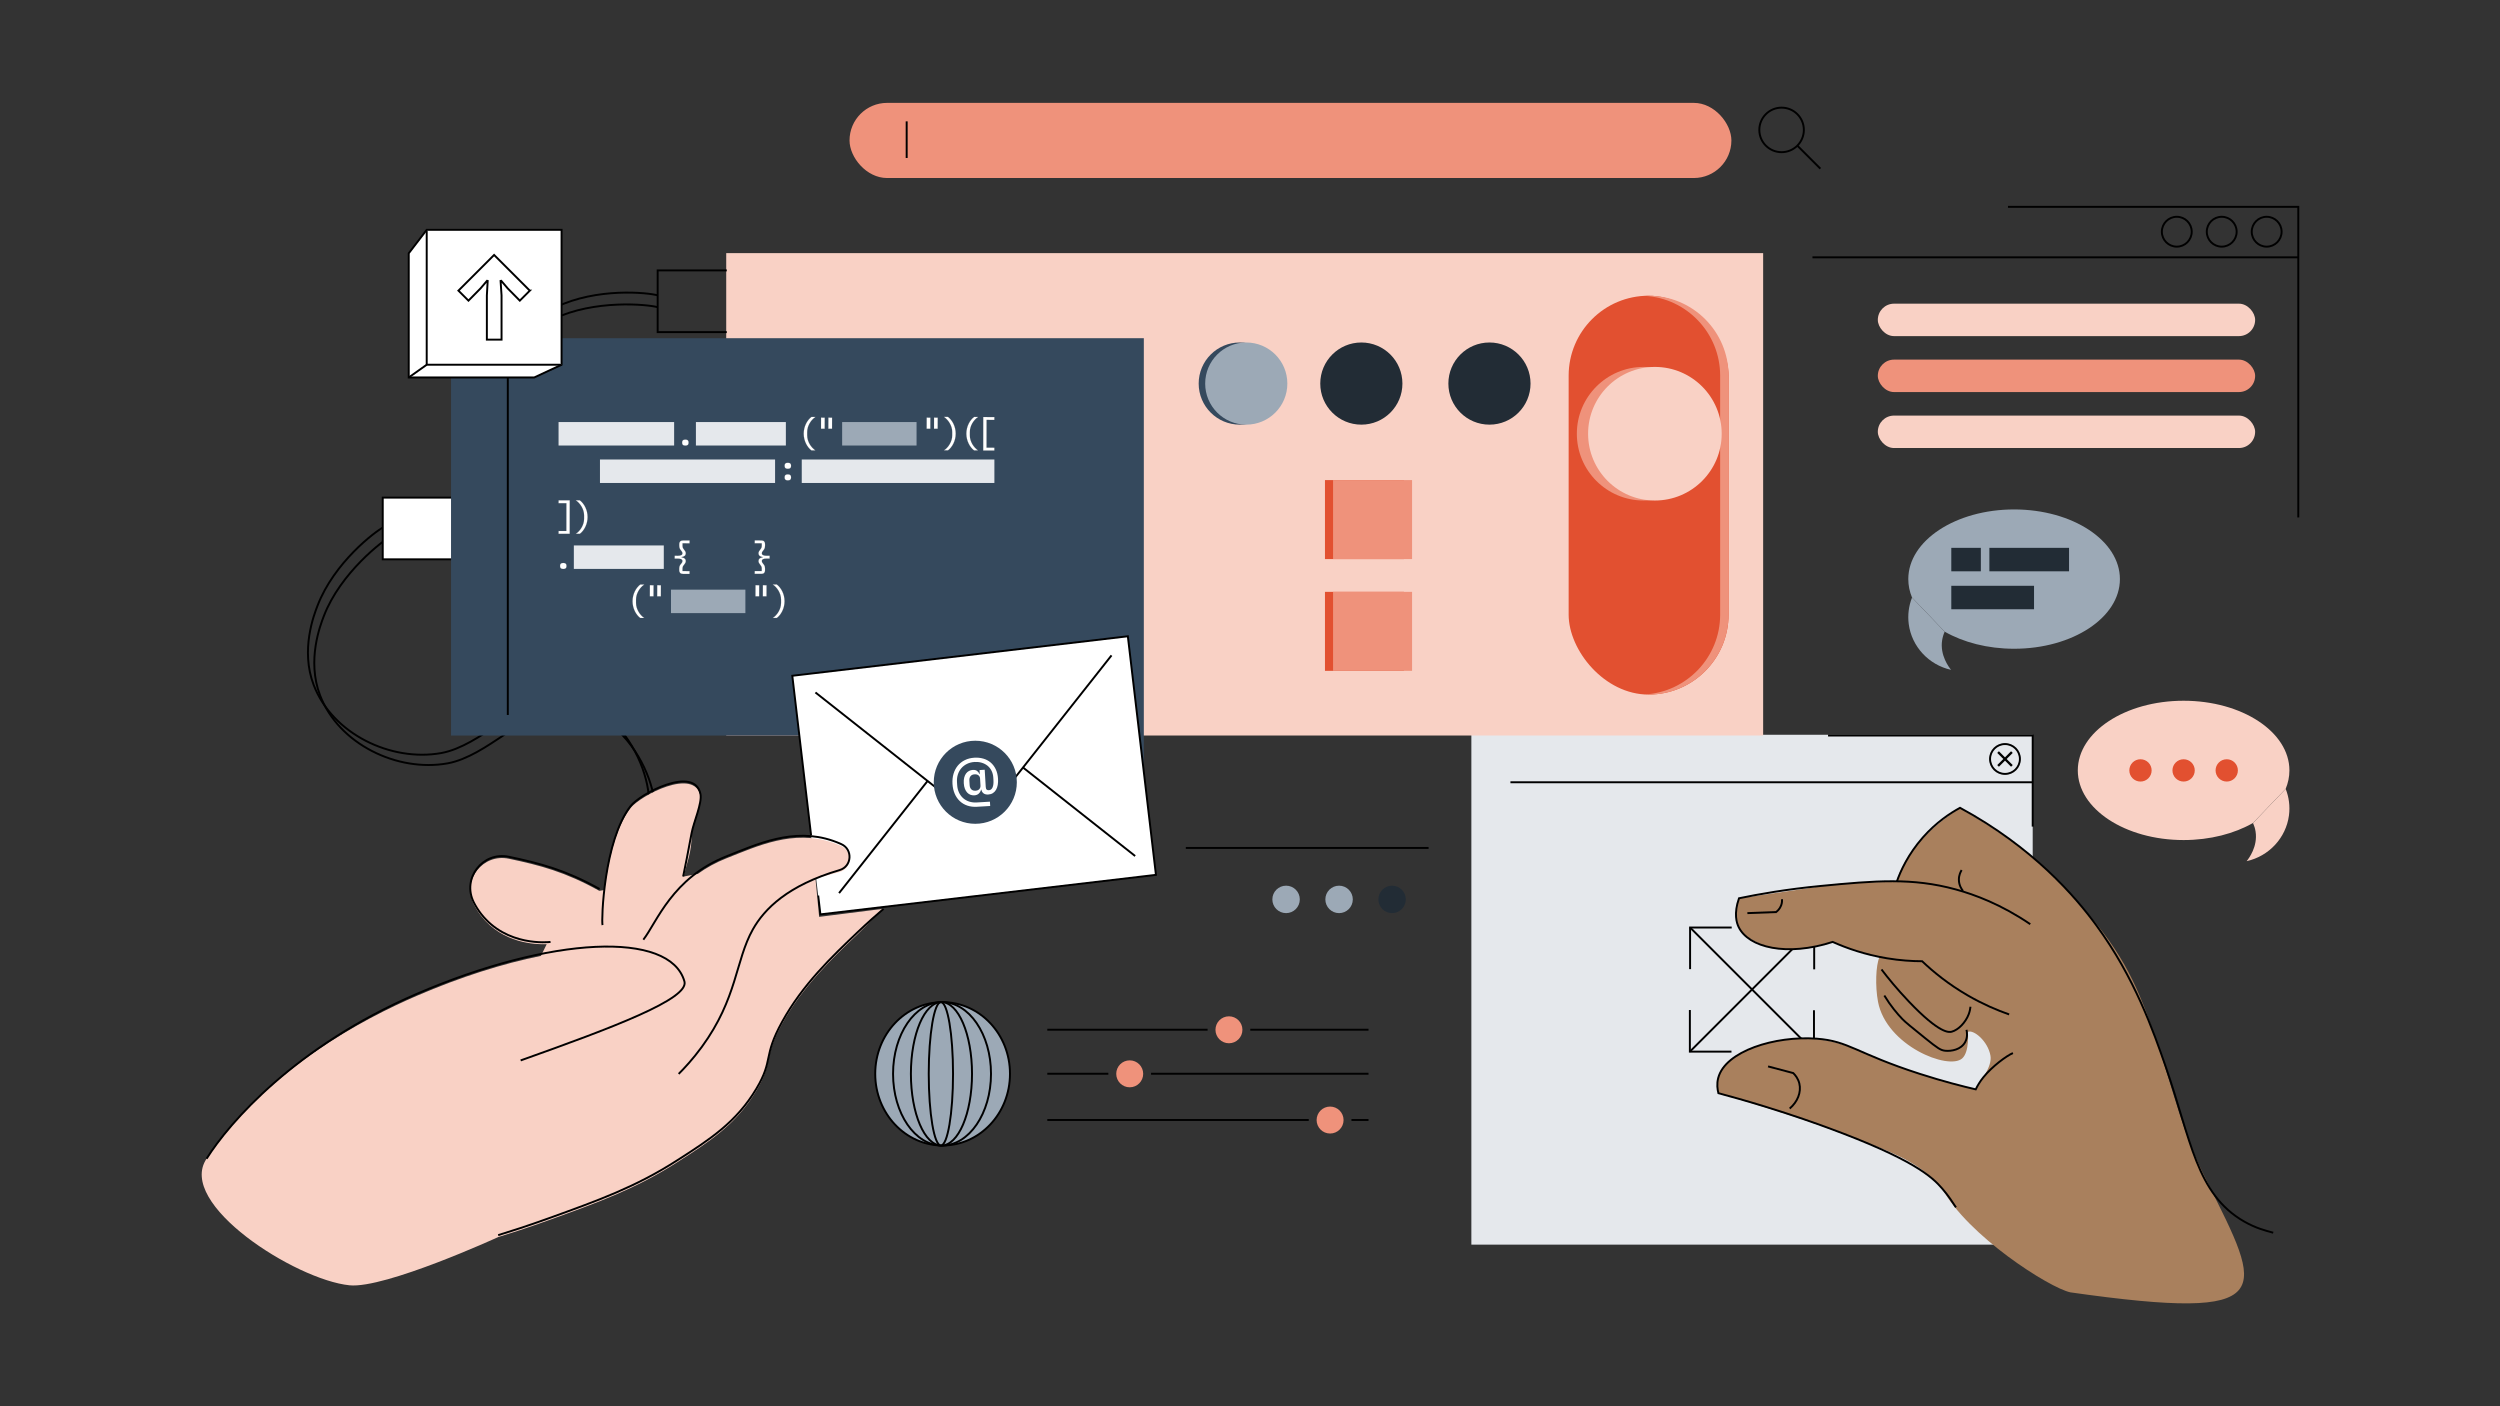 <?xml version="1.0" encoding="UTF-8"?><svg id="Layer_1" xmlns="http://www.w3.org/2000/svg" viewBox="0 0 1920 1080"><rect x="0" y="0" width="1920" height="1080" fill="#333333" stroke="none"/><defs><style>.cls-1{fill:none;}.cls-1,.cls-2,.cls-3{stroke:#000;stroke-miterlimit:10;stroke-width:1.5px;}.cls-4{fill:#f9d1c5;}.cls-5{fill:#ef927b;}.cls-6,.cls-2{fill:#fff;}.cls-7{fill:#e5e8ec;}.cls-8,.cls-3{fill:#9ca9b6;}.cls-9{fill:#a9805d;}.cls-10{fill:#e25030;}.cls-11{fill:#222c35;}.cls-12{fill:#35495d;}.cls-13{fill:#838080;}</style></defs><g><path class="cls-1" d="M294.77,404.72c-6.94,3.62-38.16,27.35-50.89,60.38-2.63,6.84-13.3,33.99-2.97,60.98,14.37,37.57,59.37,59.12,97.81,52.29,15.68-2.78,31.38-13.9,41.6-20.56,21.17-13.79,27.1-23.55,42.21-25.19,14.84-1.62,26.86,5.87,34.11,10.38,24.88,15.5,37.92,43.23,41.04,63.41,6.6,42.69-24.97,91.67-79.76,116.83"/><path class="cls-1" d="M301,411.36c-6.94,3.62-39.51,28.62-52.24,61.65-2.63,6.84-13.3,33.99-2.97,60.98,14.37,37.57,59.37,59.12,97.81,52.29,15.68-2.78,31.38-13.9,41.6-20.56,21.17-13.79,27.1-23.55,42.21-25.19,14.84-1.62,26.86,5.87,34.11,10.38,24.88,15.5,37.92,43.23,41.04,63.41,6.6,42.69-24.97,91.67-79.76,116.83"/><rect class="cls-7" x="1130.01" y="564.3" width="431.1" height="391.58"/><circle class="cls-1" cx="1539.83" cy="582.9" r="11.47"/><polyline class="cls-1" points="1403.95 564.88 1561.11 564.88 1561.11 634.82"/><line class="cls-1" x1="1160.01" y1="600.78" x2="1561.11" y2="600.78"/><rect class="cls-4" x="557.74" y="194.4" width="796.36" height="370.48"/><g><polyline class="cls-1" points="1329.77 807.65 1297.82 807.65 1297.82 775.7"/><polyline class="cls-1" points="1361.35 712.51 1393.3 712.51 1393.3 744.46"/><polyline class="cls-1" points="1297.99 744.29 1297.99 712.34 1329.94 712.34"/><polyline class="cls-1" points="1393.13 775.87 1393.13 807.82 1361.18 807.82"/><line class="cls-1" x1="1297.82" y1="807.65" x2="1393.13" y2="712.34"/><line class="cls-1" x1="1297.99" y1="712.34" x2="1393.3" y2="807.65"/></g><polyline class="cls-1" points="1542.13 158.85 1765.09 158.85 1765.09 397.4"/><line class="cls-1" x1="1391.97" y1="197.63" x2="1765.09" y2="197.63"/><circle class="cls-1" cx="1740.8" cy="177.96" r="11.47"/><circle class="cls-1" cx="1706.28" cy="177.96" r="11.47"/><circle class="cls-1" cx="1671.77" cy="177.96" r="11.47"/><rect class="cls-4" x="1442.16" y="233.22" width="289.79" height="24.92" rx="12.46" ry="12.46"/><rect class="cls-5" x="1442.16" y="276.19" width="289.79" height="24.92" rx="12.46" ry="12.46"/><rect class="cls-4" x="1442.16" y="319.17" width="289.79" height="24.92" rx="12.46" ry="12.46"/><rect class="cls-10" x="1204.72" y="227.11" width="122.83" height="306.33" rx="61.41" ry="61.41"/><path class="cls-5" d="M1266.14,227.11h0c-1.04,0-2.08,.04-3.11,.1,32.35,1.75,58.05,28.53,58.05,61.32v183.5c0,32.79-25.7,59.57-58.05,61.32,1.03,.06,2.07,.1,3.11,.1h0c33.92,0,61.41-27.5,61.41-61.41v-183.5c0-33.92-27.5-61.41-61.41-61.41Z"/><circle class="cls-5" cx="1262.32" cy="333.1" r="51.3"/><rect class="cls-10" x="1017.57" y="454.54" width="60.67" height="60.67"/><circle class="cls-4" cx="1270.96" cy="333.1" r="51.3"/><circle class="cls-11" cx="1045.51" cy="294.58" r="31.55"/><circle class="cls-12" cx="952.13" cy="294.58" r="31.55"/><circle class="cls-11" cx="1143.9" cy="294.58" r="31.55"/><circle class="cls-8" cx="957.13" cy="294.58" r="31.55"/><rect class="cls-10" x="1017.57" y="368.71" width="60.67" height="60.67"/><rect class="cls-5" x="1023.8" y="454.54" width="60.67" height="60.67"/><rect class="cls-5" x="1023.8" y="368.71" width="60.67" height="60.67"/><circle class="cls-8" cx="987.71" cy="690.74" r="10.54"/><circle class="cls-8" cx="1028.41" cy="690.74" r="10.54"/><circle class="cls-11" cx="1069.12" cy="690.74" r="10.54"/><circle class="cls-5" cx="943.83" cy="790.88" r="10.35"/><g><rect class="cls-5" x="652.44" y="79.01" width="677.27" height="57.71" rx="28.86" ry="28.86"/><line class="cls-1" x1="696.32" y1="93.21" x2="696.32" y2="121.33"/><circle class="cls-1" cx="1368.26" cy="99.77" r="17.1"/><line class="cls-1" x1="1398.03" y1="129.53" x2="1380.36" y2="111.86"/></g><g><polyline class="cls-1" points="558.14 207.67 505.08 207.67 505.08 255.07 558.14 255.07"/><path class="cls-1" d="M505.08,226.82c-7.53-2.11-46.54-6.18-78.43,9.19-6.6,3.18-32.96,15.68-43.9,42.42-15.24,37.23,2.82,83.74,35.52,105.07,13.34,8.7,32.4,11.34,44.4,13.48,24.88,4.44,35.87,1.38,48.01,10.52,11.93,8.98,15.57,22.67,17.76,30.91,7.53,28.33-1.94,57.47-13.48,74.32-24.41,35.64-80.95,49.74-138.12,30.58"/><path class="cls-1" d="M505.08,235.92c-7.53-2.11-48.4-6.18-80.29,9.19-6.6,3.18-32.96,15.68-43.9,42.42-15.24,37.23,2.82,83.74,35.52,105.07,13.34,8.7,32.4,11.34,44.4,13.48,24.88,4.44,35.87,1.38,48.01,10.52,11.93,8.98,15.57,22.67,17.76,30.91,7.53,28.33-1.94,57.47-13.48,74.32-24.41,35.64-80.95,49.74-138.12,30.58"/></g><polyline class="cls-2" points="346.99 382.17 293.94 382.17 293.94 429.56 346.99 429.56"/><g><g><g><path class="cls-4" d="M1755.4,605.82c1.87-4.5,2.87-9.25,2.87-14.15,0-29.55-36.38-53.5-81.26-53.5s-81.26,23.95-81.26,53.5,36.38,53.49,81.26,53.49c20.39,0,39.03-4.95,53.3-13.12"/><path class="cls-4" d="M1755.4,605.82c2.5,6.36,3.45,13.36,2.53,20.4-2.26,17.19-15.29,31.33-32.51,35.15,1.64-2.04,8.65-11.18,6.87-22.71-.35-2.28-1.02-4.5-1.97-6.61"/></g><circle class="cls-10" cx="1643.89" cy="591.67" r="8.57"/><circle class="cls-10" cx="1677.01" cy="591.67" r="8.57"/><circle class="cls-10" cx="1710.13" cy="591.67" r="8.57"/></g><g><path class="cls-8" d="M1468.44,458.9c-1.87-4.5-2.87-9.25-2.87-14.15,0-29.55,36.38-53.5,81.26-53.5,44.88,0,81.26,23.95,81.26,53.5,0,29.55-36.38,53.49-81.26,53.49-20.39,0-39.03-4.95-53.3-13.12"/><path class="cls-8" d="M1468.44,458.9c-2.5,6.36-3.45,13.36-2.53,20.4,2.26,17.19,15.29,31.33,32.51,35.15-1.64-2.04-8.65-11.18-6.87-22.71,.35-2.28,1.02-4.5,1.97-6.61"/></g><rect class="cls-11" x="1498.6" y="420.74" width="22.69" height="18.02"/><rect class="cls-11" x="1527.84" y="420.74" width="61.19" height="18.02"/><rect class="cls-11" x="1498.6" y="449.89" width="63.54" height="18.02"/></g><line class="cls-1" x1="804.33" y1="790.82" x2="927.43" y2="790.82"/><line class="cls-1" x1="960.23" y1="790.82" x2="1051.02" y2="790.82"/><circle class="cls-5" cx="867.62" cy="824.7" r="10.35"/><line class="cls-1" x1="804.33" y1="824.64" x2="851.22" y2="824.64"/><line class="cls-1" x1="884.02" y1="824.64" x2="1051.02" y2="824.64"/><circle class="cls-5" cx="1021.51" cy="860.2" r="10.35"/><line class="cls-1" x1="804.33" y1="860.14" x2="1005.11" y2="860.14"/><line class="cls-1" x1="1037.91" y1="860.14" x2="1051.02" y2="860.14"/><g><polyline class="cls-12" points="613.89 564.88 346.39 564.88 346.39 259.73 878.46 259.73 878.46 488.66 878.46 592.94 866.18 488.66 608.49 519 613.89 564.88"/><g><rect class="cls-7" x="428.97" y="324.14" width="88.76" height="18.02"/><rect class="cls-7" x="534.46" y="324.14" width="69.08" height="18.02"/><rect class="cls-7" x="460.77" y="352.9" width="134.49" height="18.02"/><rect class="cls-8" x="646.77" y="324.14" width="57.14" height="18.02"/><rect class="cls-7" x="615.74" y="352.9" width="147.95" height="18.02"/><g><path class="cls-6" d="M526.35,342.23c-.9,0-1.55-.19-1.91-.56-.36-.37-.55-.84-.55-1.38v-.75c0-.54,.19-1.01,.55-1.38,.37-.37,1.01-.56,1.91-.56s1.55,.19,1.91,.56c.36,.37,.55,.84,.55,1.38v.75c0,.54-.19,1.01-.55,1.38-.36,.37-1.01,.56-1.91,.56Z"/><path class="cls-13" d="M526.35,337.63c.89,0,1.53,.19,1.89,.55,.36,.37,.54,.82,.54,1.36v.75c0,.53-.18,.99-.54,1.36-.36,.37-.99,.55-1.89,.55s-1.53-.19-1.89-.55c-.36-.37-.54-.82-.54-1.36v-.75c0-.53,.18-.99,.54-1.36,.36-.37,.99-.55,1.89-.55m0-.07c-.92,0-1.56,.19-1.94,.57-.37,.38-.56,.85-.56,1.41v.75c0,.56,.19,1.02,.56,1.41,.37,.38,1.02,.57,1.94,.57s1.56-.19,1.94-.57c.37-.38,.56-.85,.56-1.41v-.75c0-.55-.19-1.02-.56-1.41-.37-.38-1.02-.57-1.94-.57h0Z"/></g><rect class="cls-7" x="440.71" y="418.9" width="69.08" height="18.02"/><g><path class="cls-6" d="M432.59,436.98c-.9,0-1.55-.19-1.91-.56-.36-.37-.55-.84-.55-1.38v-.75c0-.54,.19-1.01,.55-1.38,.36-.37,1.01-.56,1.91-.56s1.55,.19,1.91,.56c.36,.37,.55,.84,.55,1.38v.75c0,.54-.19,1.01-.55,1.38-.37,.37-1.01,.56-1.91,.56Z"/><path class="cls-13" d="M432.59,432.38c.89,0,1.53,.19,1.89,.55,.36,.37,.54,.82,.54,1.36v.75c0,.53-.18,.99-.54,1.36-.36,.37-.99,.55-1.89,.55s-1.53-.19-1.89-.55c-.36-.37-.54-.82-.54-1.36v-.75c0-.53,.18-.99,.54-1.36,.36-.37,.99-.55,1.89-.55m0-.07c-.92,0-1.56,.19-1.94,.57-.37,.38-.56,.85-.56,1.41v.75c0,.56,.19,1.02,.56,1.41s1.02,.57,1.94,.57,1.56-.19,1.94-.57,.56-.85,.56-1.41v-.75c0-.55-.19-1.02-.56-1.41-.37-.38-1.02-.57-1.94-.57h0Z"/></g><g><path class="cls-6" d="M605.06,368.94c-.9,0-1.55-.19-1.91-.56-.36-.37-.55-.84-.55-1.38v-.75c0-.54,.19-1.01,.55-1.38,.37-.37,1.01-.56,1.91-.56s1.55,.19,1.91,.56c.36,.37,.55,.84,.55,1.38v.75c0,.54-.19,1.01-.55,1.38-.36,.37-1.01,.56-1.91,.56Z"/><path class="cls-13" d="M605.06,364.34c.89,0,1.53,.19,1.89,.55,.36,.37,.54,.82,.54,1.36v.75c0,.53-.18,.99-.54,1.36s-.99,.55-1.89,.55-1.53-.19-1.89-.55c-.36-.37-.54-.82-.54-1.36v-.75c0-.53,.18-.99,.54-1.36,.36-.37,.99-.55,1.89-.55m0-.07c-.92,0-1.56,.19-1.94,.57-.37,.38-.56,.85-.56,1.41v.75c0,.56,.19,1.02,.56,1.41,.37,.38,1.02,.57,1.94,.57s1.56-.19,1.94-.57,.56-.85,.56-1.41v-.75c0-.55-.19-1.02-.56-1.41-.37-.38-1.02-.57-1.94-.57h0Z"/></g><g><path class="cls-6" d="M605.06,360.04c-.9,0-1.55-.19-1.91-.56-.36-.37-.55-.84-.55-1.38v-.75c0-.54,.19-1.01,.55-1.38,.37-.37,1.01-.56,1.91-.56s1.55,.19,1.91,.56c.36,.37,.55,.84,.55,1.38v.75c0,.54-.19,1.01-.55,1.38-.36,.37-1.01,.56-1.91,.56Z"/><path class="cls-13" d="M605.06,355.44c.89,0,1.53,.19,1.89,.55,.36,.37,.54,.82,.54,1.36v.75c0,.53-.18,.99-.54,1.36-.36,.37-.99,.55-1.89,.55s-1.53-.19-1.89-.55c-.36-.37-.54-.82-.54-1.36v-.75c0-.53,.18-.99,.54-1.36,.36-.37,.99-.55,1.89-.55m0-.07c-.92,0-1.56,.19-1.94,.57-.37,.38-.56,.85-.56,1.41v.75c0,.56,.19,1.02,.56,1.41,.37,.38,1.02,.57,1.94,.57s1.56-.19,1.94-.57c.37-.38,.56-.85,.56-1.41v-.75c0-.55-.19-1.02-.56-1.41-.37-.38-1.02-.57-1.94-.57h0Z"/></g><g><path class="cls-6" d="M623.17,345.9c-.78-.58-1.55-1.33-2.27-2.23-.72-.89-1.36-1.9-1.9-3.01-.54-1.1-.98-2.31-1.29-3.59-.31-1.28-.47-2.64-.47-4.02s.16-2.74,.47-4.02c.31-1.28,.75-2.49,1.29-3.59,.54-1.1,1.18-2.11,1.9-2.99,.72-.88,1.49-1.64,2.29-2.25h3.11c-.88,.55-1.7,1.28-2.47,2.1-.76,.82-1.44,1.74-2.01,2.73-.57,.99-1.04,2.06-1.38,3.18-.34,1.12-.52,2.3-.52,3.53v2.64c0,1.22,.17,2.41,.52,3.53,.34,1.12,.81,2.19,1.38,3.18,.57,.99,1.25,1.91,2.01,2.73,.74,.79,1.53,1.5,2.35,2.09h-3.02Z"/><path class="cls-13" d="M626.08,320.23c-.8,.58-1.56,1.27-2.27,2.03-.77,.82-1.44,1.75-2.02,2.74-.57,.99-1.04,2.07-1.38,3.19-.34,1.12-.52,2.31-.52,3.54v2.64c0,1.23,.17,2.42,.52,3.54,.34,1.12,.81,2.19,1.38,3.19,.57,.99,1.25,1.92,2.02,2.74,.71,.76,1.48,1.45,2.27,2.03h-2.88c-.79-.58-1.55-1.33-2.26-2.21-.72-.89-1.36-1.9-1.9-3-.54-1.1-.97-2.31-1.29-3.59-.31-1.28-.47-2.63-.47-4.02s.16-2.74,.47-4.02c.31-1.28,.75-2.49,1.29-3.59,.54-1.1,1.18-2.11,1.9-2.99,.71-.87,1.48-1.62,2.26-2.23h2.88m.22-.07h-3.13c-.8,.61-1.57,1.36-2.3,2.25-.73,.89-1.36,1.89-1.91,3s-.98,2.31-1.29,3.6c-.32,1.29-.47,2.64-.47,4.03s.16,2.74,.47,4.03c.32,1.29,.75,2.49,1.29,3.6,.55,1.11,1.18,2.11,1.91,3.01,.73,.9,1.49,1.65,2.3,2.24h3.13c-.86-.61-1.67-1.33-2.44-2.15-.77-.82-1.44-1.73-2.01-2.73-.57-.99-1.03-2.05-1.38-3.17-.34-1.12-.52-2.29-.52-3.52v-2.64c0-1.22,.17-2.4,.52-3.52,.34-1.12,.8-2.18,1.38-3.17,.57-.99,1.24-1.9,2.01-2.73,.77-.82,1.58-1.54,2.44-2.15h0Z"/></g><g><path class="cls-6" d="M748.09,345.9c-.78-.58-1.55-1.33-2.27-2.23-.72-.89-1.36-1.91-1.9-3.01-.54-1.1-.98-2.31-1.29-3.59-.31-1.28-.47-2.64-.47-4.02s.16-2.74,.47-4.02,.75-2.49,1.29-3.59c.54-1.1,1.18-2.11,1.9-2.99,.72-.88,1.49-1.64,2.29-2.25h3.11c-.88,.55-1.7,1.28-2.47,2.1-.76,.82-1.44,1.74-2.01,2.73-.57,.99-1.04,2.06-1.38,3.18-.34,1.12-.52,2.3-.52,3.53v2.64c0,1.22,.17,2.41,.52,3.53,.34,1.12,.81,2.19,1.38,3.18,.57,.99,1.25,1.91,2.01,2.73,.74,.79,1.53,1.5,2.35,2.09h-3.02Z"/><path class="cls-13" d="M751,320.23c-.8,.58-1.56,1.27-2.27,2.03-.77,.82-1.44,1.75-2.02,2.74-.57,.99-1.04,2.07-1.38,3.19-.34,1.12-.52,2.31-.52,3.54v2.64c0,1.23,.17,2.42,.52,3.54,.34,1.12,.81,2.19,1.38,3.19,.57,.99,1.25,1.92,2.02,2.74,.71,.76,1.48,1.45,2.27,2.03h-2.88c-.79-.58-1.55-1.33-2.26-2.21-.72-.89-1.36-1.9-1.9-3-.54-1.1-.97-2.31-1.29-3.59-.31-1.28-.47-2.63-.47-4.02s.16-2.74,.47-4.02c.31-1.28,.75-2.49,1.29-3.59,.54-1.1,1.18-2.11,1.9-2.99,.71-.87,1.48-1.62,2.26-2.23h2.88m.22-.07h-3.13c-.8,.61-1.57,1.36-2.3,2.25-.73,.89-1.36,1.89-1.91,3s-.98,2.31-1.29,3.6c-.32,1.29-.47,2.64-.47,4.03s.16,2.74,.47,4.03c.32,1.29,.75,2.49,1.29,3.6,.55,1.11,1.18,2.11,1.91,3.01,.73,.9,1.49,1.65,2.3,2.24h3.13c-.86-.61-1.67-1.33-2.44-2.15-.77-.82-1.44-1.73-2.01-2.73-.57-.99-1.03-2.05-1.38-3.17-.34-1.12-.52-2.29-.52-3.52v-2.64c0-1.22,.17-2.4,.52-3.52,.34-1.12,.8-2.18,1.38-3.17,.57-.99,1.24-1.9,2.01-2.73,.77-.82,1.58-1.54,2.44-2.15h0Z"/></g><g><path class="cls-6" d="M724.92,345.9c.88-.54,1.7-1.27,2.47-2.09,.76-.82,1.44-1.74,2.01-2.73,.57-.99,1.04-2.06,1.38-3.18,.34-1.12,.52-2.3,.52-3.53v-2.64c0-1.22-.17-2.41-.52-3.53-.34-1.12-.81-2.19-1.38-3.18-.57-.99-1.25-1.91-2.01-2.73-.77-.82-1.59-1.55-2.45-2.16l3.11,.06c.77,.6,1.54,1.35,2.27,2.24,.72,.88,1.36,1.89,1.9,2.99,.54,1.1,.98,2.31,1.29,3.59,.31,1.29,.47,2.64,.47,4.02s-.16,2.74-.47,4.02c-.31,1.28-.75,2.49-1.29,3.59s-1.18,2.11-1.9,3.01c-.72,.89-1.49,1.64-2.28,2.23h-3.12Z"/><path class="cls-13" d="M728.02,320.23c.79,.6,1.55,1.35,2.26,2.23,.72,.88,1.36,1.89,1.9,2.99,.54,1.1,.97,2.31,1.29,3.59,.31,1.28,.47,2.63,.47,4.02s-.16,2.73-.47,4.02c-.31,1.28-.75,2.49-1.29,3.59-.54,1.1-1.18,2.11-1.9,3-.72,.88-1.48,1.63-2.26,2.21h-2.88c.79-.58,1.56-1.27,2.27-2.03,.77-.83,1.45-1.75,2.02-2.74,.57-.99,1.04-2.07,1.38-3.19,.34-1.12,.52-2.31,.52-3.54v-2.64c0-1.23-.17-2.42-.52-3.54-.34-1.12-.81-2.19-1.38-3.19-.57-.99-1.25-1.91-2.02-2.74-.71-.77-1.48-1.45-2.27-2.03h2.88m.02-.07h-3.13c.86,.61,1.67,1.33,2.44,2.15,.76,.82,1.44,1.73,2.01,2.73,.57,1,1.03,2.05,1.38,3.17,.34,1.12,.52,2.29,.52,3.52v2.64c0,1.22-.17,2.4-.52,3.52-.34,1.12-.8,2.18-1.38,3.17-.57,.99-1.24,1.9-2.01,2.73-.77,.82-1.58,1.54-2.44,2.15h3.13c.8-.59,1.57-1.34,2.3-2.24s1.36-1.9,1.91-3.01c.55-1.11,.98-2.31,1.29-3.6,.32-1.29,.47-2.64,.47-4.03s-.16-2.74-.47-4.03c-.32-1.29-.75-2.49-1.29-3.6s-1.18-2.11-1.91-3c-.73-.89-1.49-1.64-2.3-2.25h0Z"/></g><g><path class="cls-6" d="M442.2,409.98c.88-.54,1.7-1.27,2.47-2.09,.76-.82,1.44-1.74,2.01-2.73,.57-.99,1.04-2.06,1.38-3.18,.34-1.12,.52-2.3,.52-3.53v-2.64c0-1.22-.17-2.41-.52-3.53-.34-1.12-.81-2.19-1.38-3.18-.57-.99-1.25-1.91-2.01-2.73-.77-.82-1.59-1.55-2.45-2.16l3.11,.06c.77,.6,1.55,1.36,2.27,2.24,.72,.88,1.36,1.89,1.9,2.99,.54,1.1,.98,2.31,1.29,3.59,.31,1.28,.47,2.64,.47,4.02s-.16,2.74-.47,4.02c-.31,1.28-.75,2.49-1.29,3.59-.54,1.1-1.18,2.11-1.9,3.01-.72,.89-1.49,1.64-2.28,2.23h-3.12Z"/><path class="cls-13" d="M445.3,384.31c.79,.6,1.55,1.35,2.26,2.23,.72,.88,1.36,1.89,1.9,2.99,.54,1.1,.97,2.31,1.29,3.59,.31,1.28,.47,2.63,.47,4.02s-.16,2.73-.47,4.02c-.31,1.28-.75,2.49-1.29,3.59-.54,1.1-1.18,2.11-1.9,3-.71,.88-1.48,1.63-2.26,2.21h-2.88c.79-.58,1.56-1.27,2.27-2.03,.77-.83,1.45-1.75,2.02-2.74,.57-.99,1.04-2.07,1.38-3.19,.34-1.12,.52-2.31,.52-3.54v-2.64c0-1.23-.17-2.42-.52-3.54-.34-1.12-.81-2.19-1.38-3.19-.57-.99-1.25-1.91-2.02-2.74-.71-.77-1.48-1.45-2.27-2.03h2.88m.02-.07h-3.13c.86,.61,1.67,1.33,2.44,2.15,.76,.82,1.44,1.73,2.01,2.73,.57,1,1.03,2.05,1.38,3.17s.52,2.29,.52,3.52v2.64c0,1.22-.17,2.4-.52,3.52s-.8,2.18-1.38,3.17c-.57,.99-1.24,1.9-2.01,2.73-.77,.82-1.58,1.54-2.44,2.15h3.13c.8-.59,1.57-1.34,2.3-2.24,.73-.9,1.36-1.9,1.91-3.01,.55-1.11,.98-2.31,1.29-3.6,.32-1.29,.47-2.64,.47-4.03s-.16-2.74-.47-4.03c-.32-1.29-.75-2.49-1.29-3.6-.55-1.11-1.18-2.11-1.91-3-.73-.89-1.49-1.64-2.3-2.25h0Z"/></g><g><polygon class="cls-6" points="755.11 346.01 755.14 320.27 763.69 320.3 763.65 322.51 757.69 322.47 757.66 343.8 763.69 343.84 763.66 346.01 755.11 346.01"/><path class="cls-13" d="M763.62,320.34v2.1h-6v21.44h6v2.1h-8.44v-25.63h8.44m.07-.07h-8.58v25.77h8.58v-2.24h-6v-21.3h6v-2.24h0Z"/></g><g><polygon class="cls-6" points="428.97 409.98 429.01 407.78 434.97 407.81 435 386.48 428.97 386.44 429.01 384.24 437.55 384.28 437.52 409.98 428.97 409.98"/><path class="cls-13" d="M437.48,384.31v25.63h-8.44v-2.1h6v-21.44h-6v-2.1h8.44m.07-.07h-8.58v2.24h6v21.3h-6v2.24h8.58v-25.77h0Z"/></g><g><path class="cls-6" d="M524.54,440.76c-1,0-1.74-.25-2.2-.75-.46-.5-.69-1.13-.69-1.88v-1.58c0-.49,.05-.94,.14-1.31,.09-.38,.22-.72,.38-1.01,.16-.29,.34-.56,.53-.78l.55-.66c.33-.38,.55-.72,.68-1,.13-.28,.19-.58,.19-.89,0-1.26-1.22-1.9-3.62-1.9h-2.38l.04-2.2,2.35,.04c2.4,0,3.62-.64,3.62-1.9,0-.31-.06-.61-.19-.89-.13-.28-.35-.62-.68-1-.17-.21-.35-.43-.54-.67-.19-.23-.36-.5-.51-.78-.15-.28-.28-.62-.38-1-.1-.38-.16-.82-.16-1.31v-1.58c0-.75,.23-1.39,.69-1.88,.46-.5,1.2-.75,2.2-.75h5.05l-.04,2.2-5.36-.04-.04,1.87c0,.38,.03,.72,.09,1,.06,.28,.14,.54,.25,.77,.11,.23,.23,.45,.38,.64,.14,.19,.29,.38,.44,.58,.32,.4,.63,.83,.92,1.29,.28,.45,.43,.99,.43,1.59,0,.79-.28,1.43-.83,1.91-.56,.48-1.36,.79-2.38,.92l-.03,.21c1.05,.17,1.85,.48,2.41,.96,.55,.48,.83,1.12,.83,1.91,0,.6-.14,1.14-.43,1.59-.29,.46-.59,.89-.92,1.29-.15,.19-.3,.38-.45,.57s-.27,.41-.38,.64c-.1,.23-.19,.49-.25,.77-.06,.28-.09,.61-.09,1v1.84l5.43,.04-.04,2.17h-5.02Z"/><path class="cls-13" d="M529.52,415.09v2.1h-5.4v1.91c0,.39,.03,.72,.09,1,.06,.28,.14,.54,.25,.78,.11,.23,.23,.45,.38,.64,.15,.2,.3,.39,.45,.58,.32,.4,.63,.83,.91,1.28,.28,.45,.42,.97,.42,1.57,0,.78-.28,1.41-.82,1.88-.55,.48-1.35,.79-2.36,.92h-.06v.31h.06c1.01,.14,1.81,.45,2.36,.92,.55,.47,.82,1.11,.82,1.88,0,.6-.14,1.12-.42,1.57-.28,.45-.59,.89-.91,1.29-.15,.18-.3,.38-.45,.58-.15,.2-.27,.41-.38,.64-.11,.23-.19,.49-.25,.78-.06,.28-.09,.62-.09,1v1.91h5.4v2.1h-4.98c-.99,0-1.72-.25-2.17-.74-.45-.49-.68-1.12-.68-1.86v-1.58c0-.49,.05-.93,.14-1.3,.09-.37,.22-.71,.38-1,.16-.29,.34-.55,.52-.78l.03-.03c.18-.22,.35-.43,.52-.63,.33-.39,.56-.72,.68-1.01,.13-.28,.19-.59,.19-.9,0-1.29-1.23-1.94-3.66-1.94h-2.31v-2.1h2.31c2.43,0,3.66-.65,3.66-1.94,0-.31-.07-.62-.19-.9-.13-.28-.36-.62-.68-1.01-.17-.21-.35-.43-.54-.67-.19-.23-.36-.5-.51-.78-.15-.28-.28-.61-.38-.99-.1-.37-.16-.81-.16-1.3v-1.58c0-.74,.23-1.37,.68-1.86,.45-.49,1.18-.74,2.17-.74h4.98m.07-.07h-5.05c-1.01,0-1.76,.25-2.22,.76-.47,.51-.7,1.14-.7,1.91v1.58c0,.5,.05,.94,.16,1.32,.1,.38,.23,.72,.39,1,.15,.29,.33,.55,.52,.79,.19,.24,.37,.46,.55,.67,.32,.38,.55,.71,.67,.99,.12,.28,.19,.57,.19,.88,0,1.24-1.2,1.87-3.59,1.87h-2.38v2.24h2.38c2.39,0,3.59,.62,3.59,1.87,0,.31-.06,.6-.19,.88-.12,.28-.35,.61-.67,.99-.17,.21-.35,.43-.55,.66-.19,.23-.37,.49-.53,.79-.16,.3-.29,.64-.39,1.02-.1,.38-.14,.82-.14,1.32v1.58c0,.76,.23,1.4,.7,1.91,.47,.51,1.21,.76,2.22,.76h5.05v-2.24h-5.4v-1.84c0-.38,.03-.71,.09-.99s.14-.53,.24-.76c.1-.23,.23-.44,.37-.63,.14-.19,.29-.38,.44-.57,.33-.4,.63-.83,.92-1.29,.29-.46,.43-.99,.43-1.61,0-.8-.28-1.45-.85-1.94-.56-.49-1.36-.8-2.4-.93v-.17c1.03-.13,1.83-.45,2.4-.93,.56-.49,.85-1.13,.85-1.94,0-.61-.14-1.15-.43-1.61-.29-.46-.59-.89-.92-1.29-.15-.19-.3-.38-.44-.57-.14-.19-.27-.4-.37-.63-.11-.23-.19-.48-.24-.76-.06-.28-.09-.61-.09-.99v-1.84h5.4v-2.24h0Z"/></g><g><path class="cls-6" d="M579.6,440.76l.04-2.2,5.36,.04,.04-1.87c0-.77-.12-1.37-.35-1.78-.23-.41-.5-.81-.81-1.2-.32-.4-.63-.83-.92-1.29-.28-.45-.43-.99-.43-1.59,0-.79,.28-1.43,.83-1.91,.56-.48,1.36-.79,2.38-.92l.03-.21c-1.05-.17-1.85-.48-2.41-.96-.55-.48-.83-1.12-.83-1.91,0-.6,.14-1.14,.43-1.59,.29-.46,.59-.89,.92-1.29,.31-.38,.58-.79,.81-1.2,.23-.42,.35-1.01,.35-1.78v-1.84l-5.43-.04,.04-2.2,5.02,.04c1,0,1.74,.25,2.2,.75,.46,.5,.69,1.13,.69,1.88v1.58c0,.49-.05,.93-.16,1.31s-.23,.72-.38,1c-.15,.28-.33,.55-.51,.78-.19,.24-.37,.46-.55,.67-.33,.38-.55,.72-.68,1-.13,.28-.19,.58-.19,.89,0,1.26,1.22,1.9,3.62,1.9h2.38l-.04,2.2-2.35-.04c-2.4,0-3.62,.64-3.62,1.9,0,.31,.06,.61,.19,.89,.12,.28,.35,.62,.68,1,.17,.23,.35,.46,.55,.69,.19,.23,.37,.49,.53,.78,.16,.29,.29,.63,.38,1,.09,.37,.14,.81,.14,1.3v1.58c0,.75-.23,1.39-.69,1.88-.46,.5-1.2,.75-2.2,.75h-5.05Z"/><path class="cls-13" d="M584.65,415.09c.99,0,1.72,.25,2.17,.74,.45,.49,.68,1.12,.68,1.86v1.58c0,.49-.05,.92-.16,1.3-.1,.38-.23,.71-.38,.99-.15,.28-.32,.54-.51,.78-.19,.24-.37,.46-.54,.67-.33,.39-.56,.73-.68,1.01-.13,.28-.19,.59-.19,.9,0,1.29,1.23,1.94,3.66,1.94h2.31v2.1h-2.31c-2.43,0-3.66,.65-3.66,1.94,0,.32,.07,.62,.19,.9,.13,.28,.36,.62,.68,1,.17,.23,.36,.46,.55,.69,.19,.23,.36,.49,.52,.78,.16,.29,.29,.62,.38,.99,.09,.37,.14,.8,.14,1.29v1.58c0,.74-.23,1.37-.68,1.86-.45,.49-1.18,.74-2.17,.74h-4.98v-2.1h5.4v-1.91c0-.77-.12-1.38-.35-1.8-.23-.41-.5-.81-.81-1.2-.32-.39-.63-.83-.91-1.28-.28-.45-.42-.97-.42-1.57,0-.78,.28-1.41,.82-1.88,.55-.48,1.34-.78,2.36-.92h.06v-.31h-.06c-1.01-.14-1.81-.45-2.36-.92-.55-.47-.82-1.1-.82-1.88,0-.6,.14-1.12,.42-1.57,.29-.46,.59-.89,.91-1.28,.31-.39,.58-.79,.81-1.2,.23-.42,.35-1.03,.35-1.8v-1.91h-5.4v-2.1h4.98m0-.07h-5.05v2.24h5.4v1.84c0,.77-.11,1.35-.34,1.77s-.5,.81-.8,1.19c-.33,.4-.63,.83-.92,1.29-.29,.46-.43,1-.43,1.61,0,.8,.28,1.45,.85,1.94,.56,.49,1.36,.8,2.4,.93v.17c-1.03,.13-1.83,.45-2.4,.93-.56,.49-.85,1.13-.85,1.94,0,.61,.14,1.15,.43,1.61,.29,.46,.59,.89,.92,1.29,.31,.38,.57,.78,.8,1.19,.23,.41,.34,1,.34,1.77v1.84h-5.4v2.24h5.05c1.01,0,1.76-.25,2.22-.76,.47-.51,.7-1.14,.7-1.91v-1.58c0-.5-.05-.93-.14-1.31-.1-.37-.23-.71-.39-1-.16-.3-.34-.56-.53-.79-.19-.23-.37-.46-.55-.69-.33-.38-.55-.71-.67-.99-.13-.28-.19-.57-.19-.88,0-1.24,1.2-1.87,3.59-1.87h2.38v-2.24h-2.38c-2.39,0-3.59-.62-3.59-1.87,0-.31,.06-.6,.19-.88,.12-.28,.35-.61,.67-.99,.17-.21,.35-.44,.55-.67,.19-.24,.36-.5,.52-.79,.15-.29,.28-.62,.39-1,.1-.38,.16-.82,.16-1.32v-1.58c0-.77-.23-1.4-.7-1.91-.47-.51-1.21-.76-2.22-.76h0Z"/></g><g><path class="cls-6" d="M636.17,329.25l.04-8.52,2.83,.04-.04,8.48h-2.83Zm-5.65,0l.04-8.52,2.83,.04-.04,8.48h-2.83Z"/><path class="cls-13" d="M638.97,320.81v8.41h-2.73v-8.41h2.73m-5.65,0v8.41h-2.73v-8.41h2.73m5.73-.07h-2.87v8.55h2.87v-8.55h0Zm-5.65,0h-2.87v8.55h2.87v-8.55h0Z"/></g><g><path class="cls-6" d="M717.31,329.25l.04-8.52,2.83,.04-.04,8.48h-2.83Zm-5.65,0l.04-8.52,2.83,.04-.04,8.48h-2.83Z"/><path class="cls-13" d="M720.1,320.81v8.41h-2.73v-8.41h2.73m-5.65,0v8.41h-2.73v-8.41h2.73m5.73-.07h-2.87v8.55h2.87v-8.55h0Zm-5.65,0h-2.87v8.55h2.87v-8.55h0Z"/></g><rect class="cls-8" x="515.32" y="452.85" width="57.14" height="18.02"/><g><path class="cls-6" d="M491.72,474.61c-.78-.58-1.55-1.33-2.27-2.23-.72-.89-1.36-1.9-1.9-3.01-.54-1.1-.98-2.31-1.29-3.59-.31-1.28-.47-2.64-.47-4.02s.16-2.74,.47-4.02c.31-1.28,.75-2.49,1.29-3.59,.54-1.1,1.18-2.11,1.9-2.99,.72-.88,1.49-1.64,2.29-2.25h3.11c-.88,.55-1.7,1.28-2.47,2.1-.76,.82-1.44,1.74-2.01,2.73-.57,.99-1.04,2.06-1.38,3.18-.34,1.12-.52,2.31-.52,3.53v2.64c0,1.22,.17,2.41,.52,3.53,.34,1.12,.81,2.19,1.38,3.18,.57,.99,1.25,1.91,2.01,2.73,.74,.79,1.53,1.49,2.36,2.09h-3.02Z"/><path class="cls-13" d="M494.62,448.94c-.8,.58-1.56,1.27-2.27,2.03-.77,.82-1.44,1.75-2.02,2.74-.57,.99-1.04,2.07-1.38,3.19-.34,1.12-.52,2.31-.52,3.54v2.64c0,1.23,.17,2.42,.52,3.54,.34,1.12,.81,2.19,1.38,3.19,.57,.99,1.25,1.92,2.02,2.74,.71,.76,1.48,1.45,2.27,2.03h-2.88c-.79-.58-1.55-1.33-2.26-2.21-.72-.89-1.36-1.9-1.9-3-.54-1.1-.97-2.31-1.29-3.59-.31-1.28-.47-2.63-.47-4.02s.16-2.74,.47-4.02c.31-1.28,.75-2.49,1.29-3.59,.54-1.1,1.18-2.11,1.9-2.99,.71-.87,1.48-1.62,2.26-2.23h2.88m.22-.07h-3.13c-.8,.61-1.57,1.36-2.3,2.25-.73,.89-1.36,1.89-1.91,3-.55,1.11-.98,2.31-1.29,3.6-.32,1.29-.47,2.64-.47,4.03s.16,2.74,.47,4.03c.32,1.29,.75,2.49,1.29,3.6,.55,1.11,1.18,2.11,1.91,3.01,.73,.9,1.49,1.65,2.3,2.24h3.13c-.86-.61-1.67-1.33-2.44-2.15-.77-.82-1.44-1.73-2.01-2.73-.57-.99-1.03-2.05-1.38-3.17s-.52-2.29-.52-3.52v-2.64c0-1.22,.17-2.4,.52-3.52,.34-1.12,.8-2.18,1.38-3.17,.57-.99,1.24-1.9,2.01-2.73,.77-.82,1.58-1.54,2.44-2.15h0Z"/></g><g><path class="cls-6" d="M593.47,474.61c.88-.54,1.7-1.27,2.47-2.09,.76-.82,1.44-1.74,2.01-2.73,.57-.99,1.04-2.06,1.38-3.18,.34-1.12,.52-2.3,.52-3.53v-2.64c0-1.22-.17-2.41-.52-3.53-.34-1.11-.81-2.18-1.38-3.18-.57-.99-1.25-1.91-2.01-2.73-.77-.82-1.59-1.55-2.45-2.16l3.11,.06c.77,.6,1.54,1.35,2.27,2.24,.72,.88,1.36,1.89,1.9,2.99,.54,1.1,.98,2.31,1.29,3.59,.31,1.28,.47,2.64,.47,4.02s-.16,2.74-.47,4.02c-.31,1.28-.75,2.49-1.29,3.59-.54,1.1-1.18,2.11-1.9,3.01-.72,.89-1.49,1.64-2.28,2.23h-3.12Z"/><path class="cls-13" d="M596.57,448.94c.79,.6,1.55,1.35,2.26,2.23,.72,.88,1.36,1.89,1.9,2.99,.54,1.1,.97,2.31,1.29,3.59,.31,1.28,.47,2.63,.47,4.02s-.16,2.73-.47,4.02c-.31,1.28-.75,2.49-1.29,3.59-.54,1.1-1.18,2.11-1.9,3-.72,.88-1.48,1.63-2.26,2.21h-2.88c.79-.58,1.56-1.27,2.27-2.03,.77-.83,1.45-1.75,2.02-2.74,.57-.99,1.04-2.07,1.38-3.19,.34-1.12,.52-2.31,.52-3.54v-2.64c0-1.23-.17-2.42-.52-3.54-.34-1.12-.81-2.19-1.38-3.19-.57-.99-1.25-1.91-2.02-2.74-.71-.77-1.48-1.45-2.27-2.03h2.88m.02-.07h-3.13c.86,.61,1.67,1.33,2.44,2.15,.76,.82,1.44,1.73,2.01,2.73,.57,1,1.03,2.05,1.38,3.17,.34,1.12,.52,2.29,.52,3.52v2.64c0,1.22-.17,2.4-.52,3.52-.34,1.12-.8,2.18-1.38,3.17-.57,.99-1.24,1.9-2.01,2.73-.77,.82-1.58,1.54-2.44,2.15h3.13c.8-.59,1.57-1.34,2.3-2.24s1.36-1.9,1.91-3.01c.55-1.11,.98-2.31,1.29-3.6,.32-1.29,.47-2.64,.47-4.03s-.16-2.74-.47-4.03c-.32-1.29-.75-2.49-1.29-3.6s-1.18-2.11-1.91-3c-.73-.89-1.49-1.64-2.3-2.25h0Z"/></g><g><path class="cls-6" d="M504.72,457.96l.04-8.52,2.83,.04-.04,8.48h-2.83Zm-5.65,0l.04-8.52,2.83,.04-.04,8.48h-2.83Z"/><path class="cls-13" d="M507.52,449.52v8.41h-2.73v-8.41h2.73m-5.65,0v8.41h-2.73v-8.41h2.73m5.73-.07h-2.87v8.55h2.87v-8.55h0Zm-5.65,0h-2.87v8.55h2.87v-8.55h0Z"/></g><g><path class="cls-6" d="M585.85,457.96l.04-8.52,2.83,.04-.04,8.48h-2.83Zm-5.65,0l.04-8.52,2.83,.04-.04,8.48h-2.83Z"/><path class="cls-13" d="M588.65,449.52v8.41h-2.73v-8.41h2.73m-5.65,0v8.41h-2.73v-8.41h2.73m5.73-.07h-2.87v8.55h2.87v-8.55h0Zm-5.65,0h-2.87v8.55h2.87v-8.55h0Z"/></g></g><line class="cls-1" x1="389.99" y1="281.9" x2="389.99" y2="549.09"/></g><g><polyline class="cls-2" points="628.37 687.79 630.07 702.23 887.76 671.89 866.18 488.66 608.49 519 622.93 641.58"/><path class="cls-1" d="M626.25,531.81l101.58,80.18c13.63,10.76,33.4,8.43,44.16-5.2l81.66-103.46"/><line class="cls-1" x1="712.37" y1="599.79" x2="644.4" y2="685.9"/><line class="cls-1" x1="871.79" y1="657.43" x2="785.68" y2="589.46"/><g><circle class="cls-12" cx="749.03" cy="600.78" r="31.9"/><path class="cls-6" d="M760.47,619l-10.13,.6c-2.73,.16-5.21-.14-7.44-.9-2.23-.76-4.17-1.92-5.79-3.46-1.63-1.54-2.93-3.44-3.9-5.67-.97-2.24-1.54-4.75-1.7-7.54s.1-5.37,.81-7.76c.71-2.38,1.79-4.46,3.25-6.24,1.46-1.77,3.28-3.2,5.45-4.27,2.17-1.07,4.62-1.69,7.35-1.85,2.33-.14,4.56,.09,6.68,.67,2.12,.59,3.99,1.56,5.62,2.9s2.97,3.07,4,5.17c1.04,2.1,1.64,4.6,1.82,7.51,.1,1.67,.02,3.21-.22,4.64-.25,1.43-.68,2.68-1.3,3.75-.62,1.07-1.43,1.93-2.42,2.56-1,.64-2.18,1-3.54,1.08-1.55,.09-2.76-.21-3.66-.9-.89-.69-1.44-1.64-1.63-2.84h-.23c-.38,1.28-1,2.31-1.85,3.09-.85,.78-1.97,1.21-3.37,1.3-1.03,.06-2.01-.09-2.95-.44s-1.76-.91-2.49-1.68c-.73-.76-1.33-1.75-1.8-2.95-.47-1.2-.75-2.62-.85-4.26s.01-3.08,.33-4.33c.32-1.25,.8-2.3,1.43-3.14,.63-.84,1.39-1.5,2.28-1.96s1.84-.73,2.87-.79c1.39-.08,2.5,.19,3.33,.83,.83,.63,1.44,1.43,1.83,2.38h.23l-.18-3.1,3.95-.24,.79,13.18c.06,1,.29,1.69,.69,2.06,.4,.37,.98,.53,1.74,.49,1.27-.08,2.21-.79,2.81-2.15,.6-1.36,.83-3.27,.68-5.72l-.11-1.77c-.12-1.97-.56-3.73-1.34-5.28-.78-1.55-1.8-2.84-3.08-3.88-1.28-1.03-2.77-1.8-4.47-2.31-1.7-.51-3.52-.7-5.46-.59-2.15,.13-4.09,.62-5.82,1.46-1.73,.85-3.18,1.95-4.36,3.32-1.18,1.36-2.07,2.95-2.66,4.77-.59,1.81-.82,3.77-.7,5.86l.14,2.27c.13,2.12,.58,4.03,1.37,5.73,.79,1.7,1.84,3.14,3.15,4.33,1.32,1.18,2.87,2.07,4.65,2.66,1.78,.59,3.75,.83,5.9,.7l10.09-.6,.2,3.32Zm-11.24-11.74c1.27-.08,2.24-.48,2.89-1.22s.95-1.65,.89-2.74l-.33-5.45c-.06-.97-.45-1.76-1.19-2.37-.74-.61-1.74-.88-3.01-.8-1.39,.08-2.43,.56-3.11,1.44-.68,.88-.98,2-.89,3.36l.21,3.5c.08,1.36,.51,2.44,1.29,3.23,.78,.79,1.86,1.14,3.26,1.06Z"/></g></g><path d="M1544.5,588.86l-4.67-4.69-4.67,4.69-1.28-1.28,4.69-4.67-4.69-4.67,1.28-1.28,4.67,4.69,4.67-4.69,1.28,1.28-4.69,4.67,4.69,4.67-1.28,1.28Z"/><g><polygon class="cls-2" points="327.71 176.53 313.91 194.53 313.91 289.9 410.28 289.9 431.29 280.11 431.29 176.53 327.71 176.53"/><polyline class="cls-2" points="431.29 280.11 327.71 280.11 327.71 176.53"/><line class="cls-2" x1="313.91" y1="289.9" x2="327.71" y2="280.11"/><path class="cls-2" d="M406.9,223.21l-7.69,7.69-9.3-9.42-4.96-5.83-.5,.12,.74,11.16v33.91h-11.28v-33.91l.62-11.16-.5-.12-4.96,5.83-9.3,9.42-7.69-7.69,27.4-27.4,27.4,27.4Z"/></g><g><ellipse class="cls-3" cx="723.92" cy="824.7" rx="51.75" ry="55.04"/><ellipse class="cls-3" cx="723.48" cy="824.7" rx="37.61" ry="55.04"/><ellipse class="cls-3" cx="723.04" cy="824.7" rx="23.47" ry="55.04"/><ellipse class="cls-1" cx="722.6" cy="824.7" rx="9.33" ry="55.04"/></g><g><path class="cls-4" d="M626.25,674.76c2.64-.91,15.69-4.19,18.56-5.03,9.46-2.78,10.35-15.84,1.36-19.91-2.08-.94-4.27-1.82-6.57-2.61-30.46-10.46-58.35,2.79-81.39,11.84-8.62,3.39-15.95,7.53-22.28,12.09l-10.96,2.05c2.02-8.59,6.49-19.38,6.16-31.82-.22-8.56,8.19-23.11,6.83-30-4.42-22.36-46.39-.29-53.75,9.27-11.8,15.33-17.47,42.21-19.95,62.88l-3.99,.65c-26.13-14.55-45.51-19.61-69.43-24.65-20.16-4.25-36.28,16.62-26.98,35.01,1.51,2.99,3.38,5.99,5.66,8.92,16.49,21.15,41.75,22.05,50.35,21.68l-4.43,9.01c-28.97,5.82-61.63,16.11-95.49,30.72-40.7,17.57-114.75,56.01-161.3,125.04-23.31,34.56,68.26,92.98,109.73,97.21,27.29,2.79,114.22-37.02,114.22-37.02,9.21-2.82,22.57-7.09,38.48-12.83,38.78-13.98,67.09-24.18,98.66-44.4,25.02-16.03,45.72-29.28,61.17-55.25,13.36-22.46,4.79-24.17,19.73-51.3,15.81-28.7,38.19-50,58.21-69.06,8.07-7.68,14.5-15.22,19.23-19.25l-48.97,6.17-2.85-29.42Z"/><g><path class="cls-1" d="M158.65,889.89c17.42-27.75,68.39-86.42,161.3-126.53,102.85-44.4,194.6-48.84,205.7-9.62,3.79,13.39-54.99,35.45-125.79,60.67"/><path class="cls-1" d="M422.8,723.4c-1.58,.2-33.64,3.71-53.27-21.46-2.28-2.93-4.15-5.92-5.66-8.92-9.3-18.39,6.81-39.26,26.98-35.01,23.98,5.06,43.39,10.12,69.62,24.75"/><path class="cls-1" d="M462.75,710.46c-1.01-3.54,1.02-64.76,21.47-91.32,7.36-9.57,49.33-31.63,53.75-9.27,1.36,6.89-5.27,21.58-6.83,30-2.85,15.45-4.68,24.48-6.49,33.3"/><path class="cls-1" d="M494.08,721.68c10.34-13.3,22.13-47.63,64.13-64.13,23.04-9.05,50.94-22.3,81.39-11.84,2.3,.79,4.49,1.67,6.57,2.61,8.99,4.07,8.1,17.13-1.36,19.91-39.8,11.71-57.76,29.79-66.62,45.55-13.42,23.87-11.84,52.85-39.22,90.27-6.84,9.35-13.36,16.32-17.76,20.72"/><path class="cls-1" d="M382.6,948.59c9.21-2.82,22.57-7.09,38.48-12.83,38.78-13.98,67.09-24.18,98.66-44.4,25.02-16.03,45.72-29.28,61.17-55.25,13.36-22.46,4.79-24.17,19.73-51.3,15.81-28.7,38.19-50,58.21-69.06,8.07-7.68,15-13.73,19.73-17.76"/></g></g><g><path class="cls-9" d="M1694.93,907.36c-19.88-39.61-23.86-64.59-39.41-109.76-13.22-38.4-23.58-64.13-56.78-101.33-29.13-32.63-38.53-42.54-93.43-75.87-39.49,25.48-47.51,50.99-48.63,56.84-25.46,.36-40.38,.58-54.59,2.82-26,4.1-66.54,9.82-66.54,9.82,0,0-6.21,20.96,4.48,28.46,24.77,17.39,47.15,9.78,67.48,5.06,0,0,9.31,5.12,35.9,11.76-2.79,6.2-3.35,22.26-1.09,34.21,6.4,33.72,54.12,52.81,64.63,43.5,5.8-5.14,4.37-20.41,4.37-20.41,4.49-1.94,15.42,7.2,17.36,18.31,1.47,8.4-7.65,19.56-11.32,25.87,0,0-48.15-11.09-78.21-24.88-29.17-13.38-47.25-17.24-76.71-11.83-10.52,1.93-38.86,11.1-41.99,25.39-1.28,5.85-3,10.43-.71,14.26,54.57,16.28,72.71,22.47,113.49,37.9,24.41,9.23,42.47,16.94,58.31,35.25,19.55,36.21,82.24,76.28,98.51,79.8,162.26,23.05,147.87,.47,104.89-85.17Z"/><path class="cls-1" d="M1745.83,946.73c-6.09-1.68-13.32-3.46-22.27-8.58-36.97-21.11-40.88-63.16-60.15-118.51-9.76-28.01-23.91-68.64-53.38-108.92-16.31-22.29-48.56-59.84-104.72-90.33-7.38,4.02-18.23,11.07-28.52,22.73-11.37,12.89-17.17,25.86-20.11,34.11"/><path class="cls-1" d="M1559.24,709.77c-22.3-15.17-42.57-22.67-57.16-26.67-33.45-9.17-61.67-6.72-103.6-2.7-26.38,2.53-48.03,6.39-62.94,9.47-4.14,11.93-1.76,18.94-.32,21.97,7.55,15.9,37.09,22.99,72.28,11.56,10.65,4.76,24.7,9.75,41.67,12.56,9.96,1.65,19.08,2.24,27.03,2.27,8.53,8.12,20.16,17.66,35.2,26.35,11.52,6.66,22.36,11.27,31.62,14.5"/><path class="cls-1" d="M1444.99,744.53c4.9,6.44,11.89,15.08,21.02,24.66,23.79,24.99,30.92,23.7,32.94,23.15,5.11-1.39,10.57-7.06,12.98-13.31,.9-2.34,1.24-4.42,1.39-5.86"/><path class="cls-1" d="M1447.16,764.55c4.89,8.08,9.98,14.06,13.93,18.16,2.35,2.44,7.36,6.47,17.36,14.54,9.92,8,11.98,9.35,15.44,9.72,4.72,.51,12.14-.81,15.33-6.59,2.11-3.83,1.41-7.88,1.04-9.48"/><path class="cls-1" d="M1545.92,808.76c-4.89,2.06-15.95,10.25-22.65,18.53-2.65,3.28-4.55,6.51-5.92,9.34-9.65-2.24-24.82-6.06-43.07-11.94-48.73-15.71-54.17-25.14-79.13-26.99-31.77-2.35-70.12,9.44-75.57,30.19-1.2,4.59-.59,8.79,.15,11.68,8.95,2.38,21.18,5.78,35.59,10.22,22.91,7.06,40.42,13.38,48.36,16.3,65.75,24.19,80.02,37.62,87.84,46.62,5.3,6.1,7.85,10.4,10.66,14.57"/><path class="cls-1" d="M1506.55,668.21c-.68,1.08-2.15,3.73-2.13,7.37,.02,4.62,2.42,7.75,3.17,8.66"/><path class="cls-1" d="M1357.88,819.01c6.45,1.71,12.89,3.42,19.34,5.12,1.53,1.5,3.74,4.16,4.67,8,1.61,6.67-1.34,14.06-7.41,19.24"/><path class="cls-1" d="M1368.59,690.59c.08,1.02,.07,2.79-.68,4.78-1.07,2.84-3.03,4.46-3.9,5.09-7.34,.27-14.68,.55-22.02,.82"/></g></g><line class="cls-1" x1="910.7" y1="651.22" x2="1097.16" y2="651.22"/></svg>